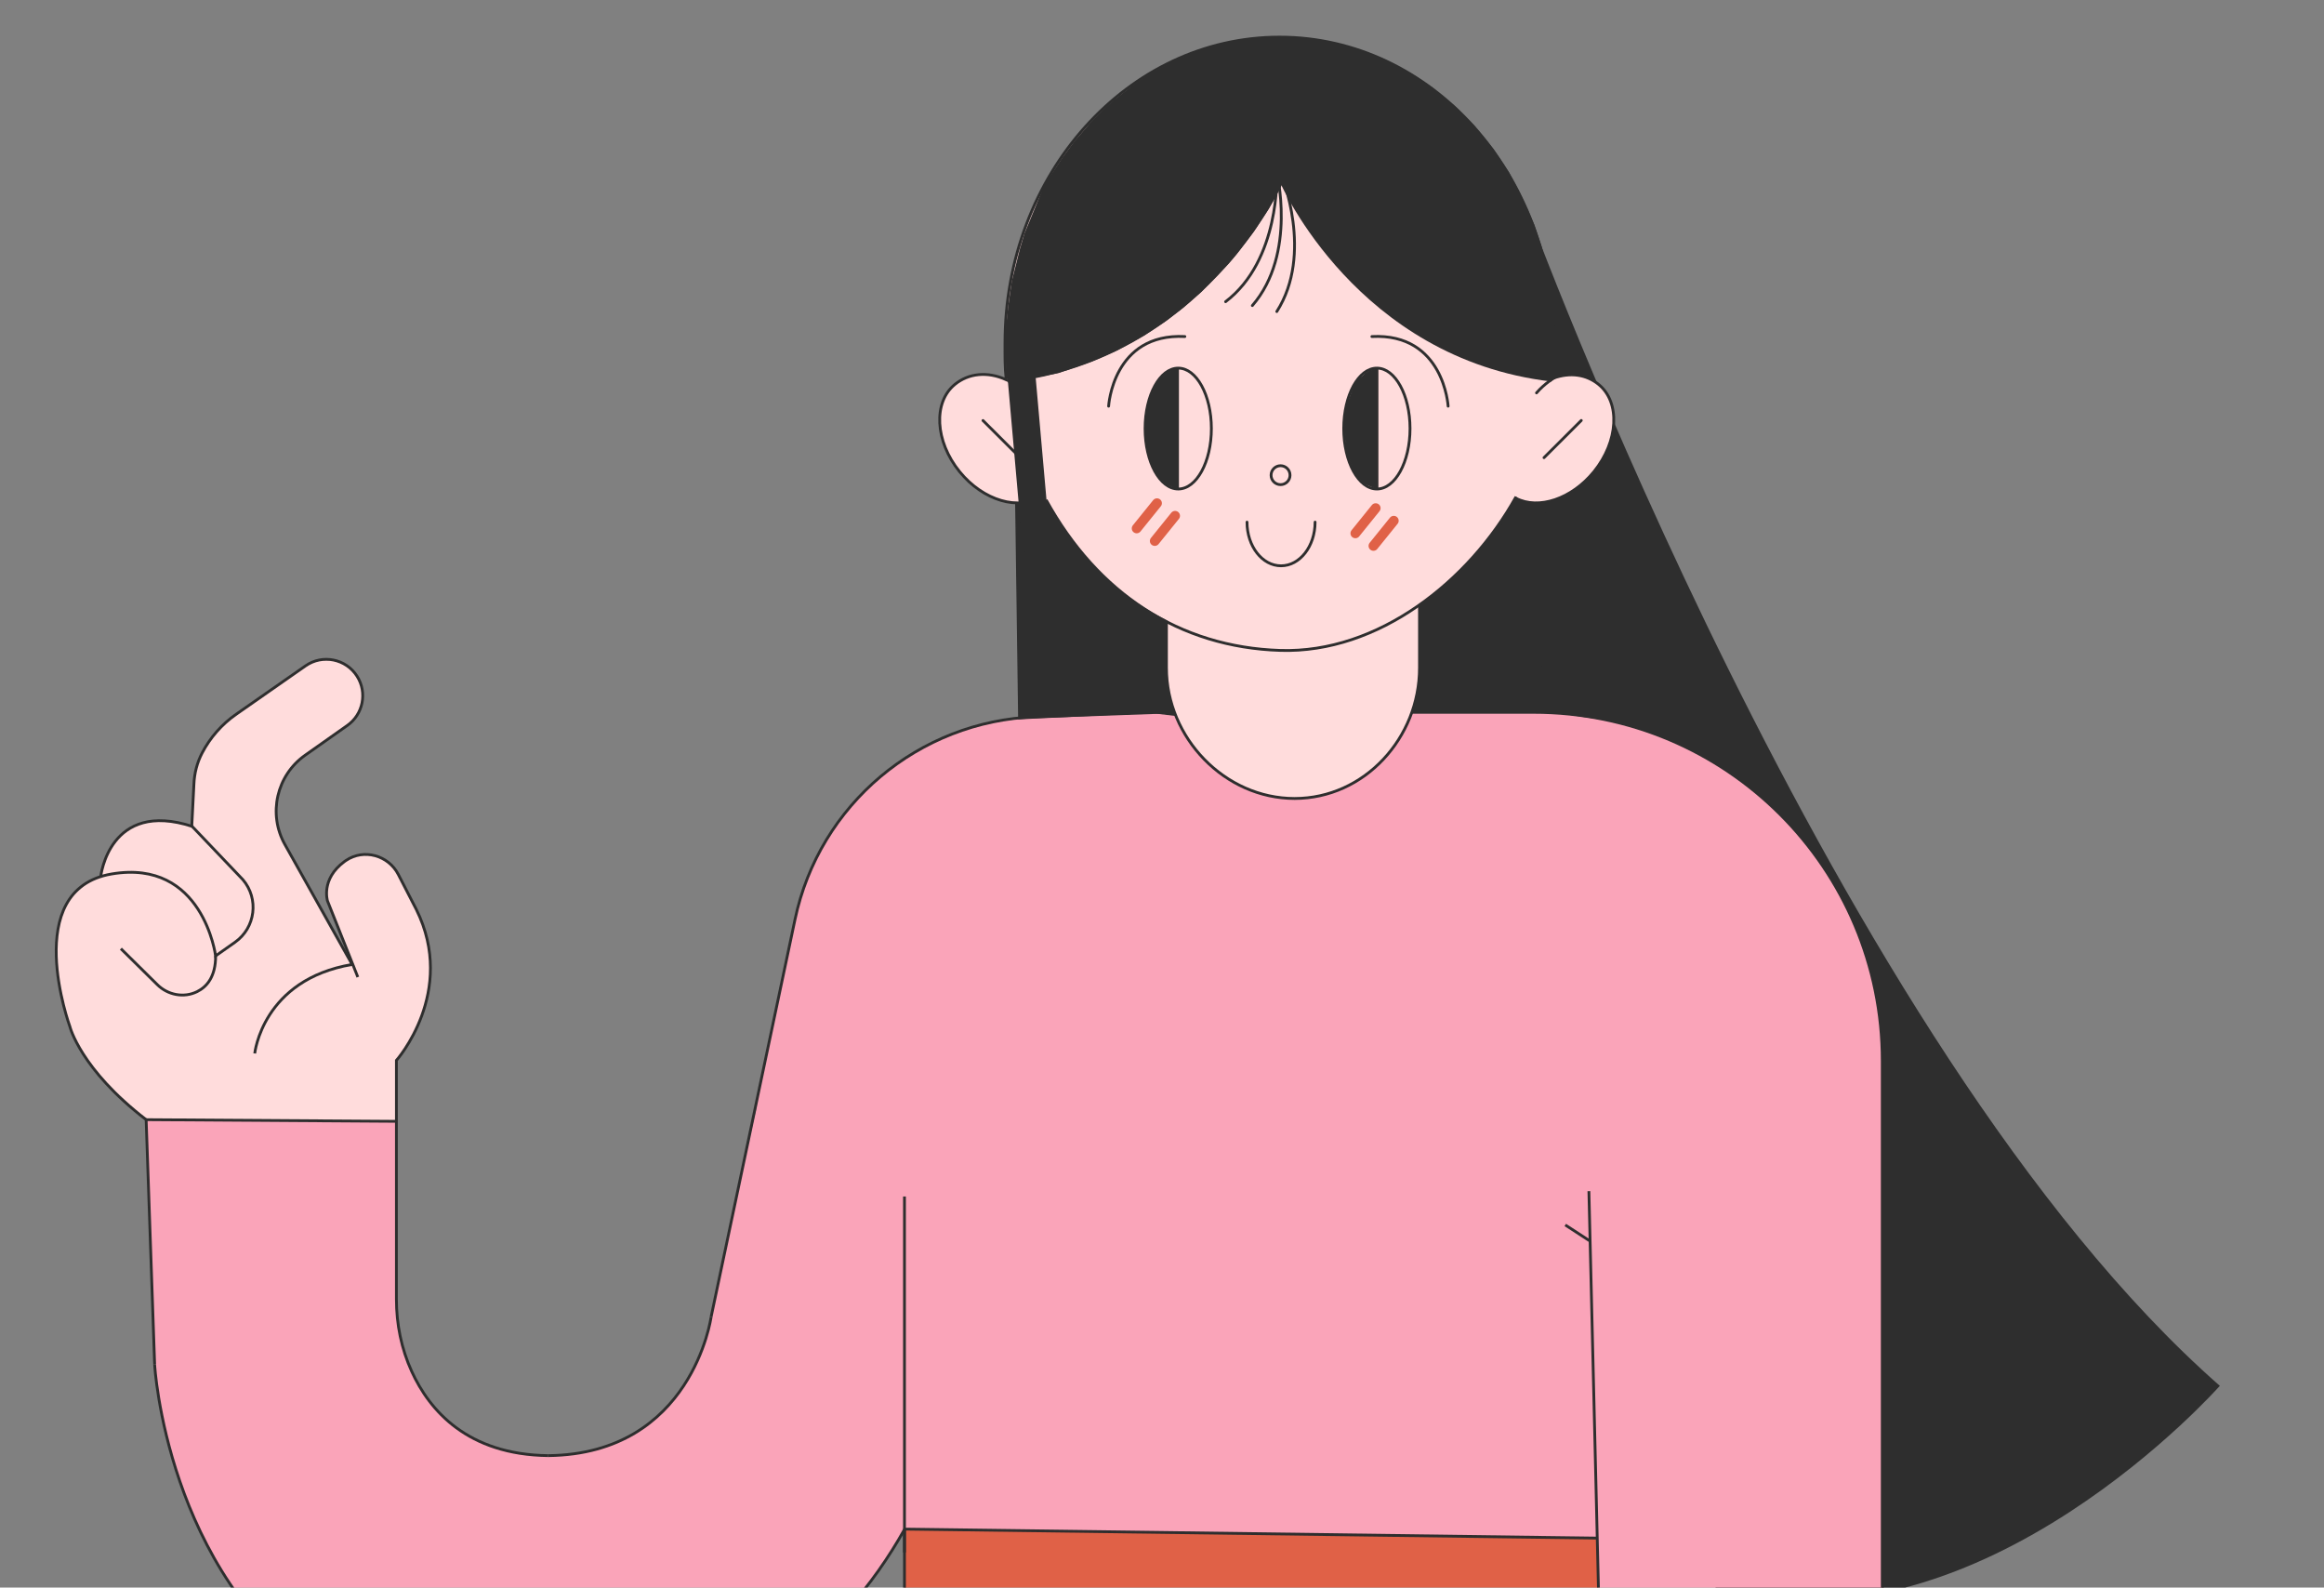 <?xml version="1.0" encoding="UTF-8"?> <svg xmlns="http://www.w3.org/2000/svg" width="877" height="599" viewBox="0 0 877 599" fill="none"><rect x="0" y="0" width="877" height="599" fill="#808080" stroke="none"/> <g clip-path="url(#clip0_260_4496)"> <path d="M468.904 26.029C472.969 31.861 455.063 37.815 436.751 50.578C418.439 63.341 406.655 78.079 402.59 72.247C398.526 66.415 410.075 51.341 428.387 38.578C446.699 25.815 464.839 20.197 468.904 26.029Z" fill="white"></path> <path d="M55.16 422.464L40.455 409.216L32.483 399.301L27.688 390.838L23.942 379.081L21.435 364.175L21.223 352.936L23.244 345.316L26.599 338.762L32.986 332.961L38.016 330.745L38.574 327.87L41.656 320.199L45.614 315.141L50.309 311.853L55.345 310.133L62.546 309.737L68.09 310.58L72.099 311.663L72.679 305.762L73.181 295.83L73.784 291.074L75.627 285.452L80.288 277.876L84.782 272.997L115.979 250.794L120.054 249.13H125.626L130.678 251.023L134.352 254.562L136.524 259.392V265.611L135.083 269.887L132.381 272.589L127.496 276.123L111.803 287.557L106.499 295.25L104.395 303.077L104.25 307.292L105.802 314.935L108.749 320.852L114.594 331.275L119.608 340.219L127.407 354.131L131.711 361.802L130.276 356.733L126.709 347.784L123.912 340.755L123.242 336.679L124.588 331.281L128.161 326.575L132.66 323.51L136.524 322.399L141.548 322.873L146.215 325.134L150.084 329.533L154.165 337.444L159.056 347.583L161.395 355.387L162.243 361.065V370.31L160.691 378.36L157.777 386.651L155.639 391.022L151.999 396.957L150.006 399.603L149.593 400.686V423.084L55.16 422.464Z" fill="#FFDCDC"></path> <path d="M576.065 78.18C576.065 78.18 692.32 395.41 837.69 522.887C837.69 522.887 748.232 624.136 652.063 600.348C555.894 576.559 562.605 232.147 562.605 232.147L575.255 163.35L586.052 115.992" fill="#2E2E2E"></path> <path d="M710.276 745.997V555.044V537.961L710.315 495.995L710.276 454.197V440.363V416.156L710.315 406.146L710.103 392.859L708.456 378.165L706.1 367.167L703.035 357.062L700.674 350.798L693.746 336.361L689.106 328.668L687.074 325.637L682.307 319.172L673.955 309.519L665.826 301.698L658.507 295.685L652.483 291.353L642.993 285.491L632.324 280.132L620.12 275.403L608.285 272.093L587.528 269.055L575.597 268.771H546.584H532.242H529.813L527.837 272.277L523.8 278.446L519.585 283.135L514.421 287.428L507.51 291.465L501.894 293.653L497.048 294.876L488.534 295.685L481.796 295.177L472.249 292.62L465.801 289.477L460.944 286.15L457.097 282.756L452.598 277.558L449.22 272.254L447.35 268.313H442.962L426.437 269.184L388.346 270.574L371.67 273.086L362.503 275.788L351.845 280.255L340.942 286.53L332.3 293.006L324.35 300.503L317.048 309.173L309.751 320.54L305.397 329.612L302.438 337.701L300.026 346.863L297.145 360.507L295.186 369.797L286.588 410.506L285.276 418.942L279.096 446.001L267.802 499.747L265.681 507.155L261.963 515.981L258.306 522.379L252.433 530.084L246.298 535.973L240.218 540.317L233.586 543.812L226.54 546.402L216.056 548.602L206.202 549.21L197.85 548.596L190.844 547.284L183.793 545.386L182.012 544.331L177.356 542.025L173.035 539.301L166.391 533.679L162.361 529.084L160.362 526.343L155.287 517.277L152.518 509.958L151.212 505.056L149.878 496.531L149.593 485.053V423.084L55.16 422.464L56.333 456.263L58.783 519.387L61.714 536.872L64.349 547.535L70.636 566.427L77.413 581.534L83.465 592.387L89.103 600.946L96.674 610.66L103.97 618.537L112.289 626.113L122.885 634.007L129.21 637.948L138.611 642.9L150.497 647.83L157.308 650.068L170.779 653.429L185.172 655.623L196.611 656.701L206.029 656.639L209.546 656.031L215.056 656.221L218.261 655.439L222.052 655.166L231.358 654.161L242.831 651.665L251.707 649.276L261.918 646.384L270.521 643.213L278.164 639.188L284.11 635.883L288.849 633.22L297.972 626.867L305.028 621.116L310.472 615.98L316.216 611.039L320.147 606.607L325.389 600.354L330.33 594.911L331.435 592.895L332.847 590.88L333.757 589.267L341.322 577.163L347.329 576.945L406.64 577.582L602.11 580.239L602.752 580.334L602.808 582.712L610.875 919.18L616.653 919.136L710.276 918.421V745.997Z" fill="#FAA4B9"></path> <path d="M382.305 115.629L384.476 271.154L434.286 268.77L468.575 272.879L470.993 183.817L382.305 115.629Z" fill="#2E2E2E" stroke="#2E2E2E" stroke-width="0.528" stroke-miterlimit="10" stroke-linecap="round"></path> <path d="M584.965 108.249L581.074 268.77H532.124L499.593 267.297L496.277 176.437L584.965 108.249Z" fill="#2E2E2E" stroke="#2E2E2E" stroke-width="0.528" stroke-miterlimit="10" stroke-linecap="round"></path> <path d="M251.546 1047.63H247.923L244.3 1047.36L226.781 1046.79L69.414 1041.48V1034.12V881.809V728.456L70.106 720.467L72.546 706.935L76.007 694.613L81.752 680.126L85.057 673.555L88.92 666.906L94.749 658.437L98.629 653.591L102.001 649.795L109.281 642.666L116.488 636.77L122.925 632.299L128.513 628.921L135.989 625.047L145.295 621.094L154.3 618.051L165.678 615.148L172.746 613.808C172.746 613.808 180.707 612.675 180.975 612.641C181.243 612.608 192.827 611.631 192.827 611.631L203.283 611.33L210.597 611.609L219.356 612.262L235.044 614.512L251.027 618.498L258.475 621.06L266.921 624.605L276.742 629.736L285.518 635.073L288.331 637.513L290.894 639.539L295.315 636.463L303.455 630.947L310.311 627.051L318.674 623.076L331.799 618.275L342.361 615.712L341.329 615.031V611.33V600.499V577.157L357.279 576.934L376.187 577.386L444.375 578.268L534.872 579.441L602.764 580.323L604.389 647.835L610.893 918.416L611.613 948.406L605.014 954.558L591.359 964.881L579.668 971.586L567.57 976.822L555.819 980.496L541.482 983.176L519.642 984.778L514.902 984.516L502.643 984.035L489.674 982.042L480.513 979.591L470.358 977.688L460.007 974.489L453.526 972.261L453.855 1056.35L251.546 1047.63Z" fill="#E06147"></path> <path d="M206.91 549.222C176.362 548.881 162.042 532.083 155.365 517.45C151.468 508.92 149.592 499.608 149.592 490.229V400.095C149.592 400.095 172.526 374.263 157.101 343.151L150.301 329.936C146.566 322.684 137.304 320.105 130.544 324.672C130.354 324.8 130.17 324.934 129.98 325.068C120.941 331.717 123.599 339.957 123.599 339.957L135.032 368.664" stroke="#2E2E2E" stroke-width="1.056" stroke-miterlimit="10"></path> <path d="M96.131 397.471C96.131 397.471 98.995 369.618 132.888 363.907L107.515 318.653C101.05 307.119 104.349 292.565 115.157 284.944L131.057 273.734C137.036 269.519 138.661 261.363 134.764 255.177C130.583 248.55 121.712 246.758 115.286 251.241L89.108 269.508C83.687 273.287 79.305 278.306 76.279 284.096C74.386 287.725 73.348 291.733 73.181 295.82L72.371 311.652" stroke="#2E2E2E" stroke-width="1.056" stroke-miterlimit="10"></path> <path d="M72.371 311.663L91.654 331.901C97.807 339.114 96.428 350.056 88.679 355.516L81.365 360.669C81.365 360.669 76.67 323.839 42.063 329.768C7.455 335.702 26.369 387.321 26.369 387.321C26.369 387.321 30.305 403.377 55.149 422.464L58.359 514.87" stroke="#2E2E2E" stroke-width="1.056" stroke-miterlimit="10"></path> <path d="M45.613 357.939L59.375 371.528C63.344 375.453 69.401 376.631 74.403 374.146C78.133 372.287 81.376 368.441 81.376 360.669" stroke="#2E2E2E" stroke-width="1.056" stroke-miterlimit="10"></path> <path d="M38.012 330.746C38.012 330.746 41.144 301.56 72.675 311.849" stroke="#2E2E2E" stroke-width="1.056" stroke-miterlimit="10"></path> <path d="M121.608 633.154C62.598 592.824 58.355 514.872 58.355 514.872" stroke="#2E2E2E" stroke-width="1.056" stroke-miterlimit="10"></path> <path d="M285.082 635.655C312.103 619.878 329.867 597.558 341.395 576.946L602.747 580.335" stroke="#2E2E2E" stroke-width="1.056" stroke-miterlimit="10"></path> <path d="M599.598 449.435L612.199 973.378C612.405 982.082 607.933 990.227 600.475 994.716L576.396 1009.21C569.334 1013.46 568.737 1023.48 575.241 1028.54C580.539 1032.66 587.746 1033.34 593.725 1030.28L644.59 1004.22L726.316 1074.6C730.447 1078.16 736.477 1078.4 740.887 1075.2L743.651 1073.19C749.585 1068.87 750.149 1060.22 744.829 1055.17L697.364 1010.14L768.472 1045.92C773.77 1048.58 780.229 1046.88 783.517 1041.94L784.204 1040.91C788.112 1035.04 786.013 1027.08 779.715 1023.91L721.035 994.364L784.69 1014.6C790.724 1016.52 797.189 1013.31 799.311 1007.34C801.544 1001.06 798.111 994.185 791.752 992.198L729.119 972.613C717.925 969.113 710.305 958.746 710.305 947.016V496.001V400.323C710.305 327.669 651.406 268.771 578.752 268.771H539.589H529.797" stroke="#2E2E2E" stroke-width="1.056" stroke-miterlimit="10"></path> <path d="M206.914 549.222C261.218 548.619 268.336 496.967 268.336 496.967" stroke="#2E2E2E" stroke-width="1.056" stroke-miterlimit="10"></path> <path d="M268.332 496.967L300.025 346.863C309.17 303.546 346.653 272.026 390.896 270.451L438.009 268.771L447.349 268.313" stroke="#2E2E2E" stroke-width="1.056" stroke-miterlimit="10"></path> <path d="M341.32 577.163V615.728" stroke="#2E2E2E" stroke-width="1.056" stroke-miterlimit="10"></path> <path d="M603.232 145.017C598.603 141.259 592.58 140.416 586.154 142.688C586.628 138.222 586.433 134.024 586.433 129.413C586.433 65.674 540.051 14 482.839 14C425.627 14 379.245 65.669 379.245 129.413C379.245 134.32 379.167 138.518 379.703 143.264C372.591 140.053 365.517 140.835 360.37 145.017C352.051 151.772 352.827 166.516 362.106 177.944C371.066 188.975 384.666 192.889 393.085 187.066C403.893 207.901 420.379 224.61 440.181 234.598V251.994C440.181 278.361 462.172 301.273 488.539 301.273C514.907 301.273 535.669 278.361 535.669 251.994V228.697C550.664 218.771 563.225 204.752 572.102 188.015C580.565 192.392 593.088 188.311 601.507 177.944C610.774 166.51 611.55 151.772 603.232 145.017Z" fill="#FFDCDC" stroke="#2E2E2E" stroke-width="1.056" stroke-miterlimit="10"></path> <path d="M585.395 143.939C512.116 135.359 483.27 69.236 483.27 69.236Z" fill="#2E2E2E"></path> <path d="M483.269 69.946C483.269 69.946 453.725 135.471 380.445 144.057" stroke="#2E2E2E" stroke-width="0.528" stroke-miterlimit="10"></path> <path d="M379.657 141.856L380.494 144.346L381.974 143.939L385.614 143.436L399.375 140.795L412.121 136.357L421.338 132.321L431.772 126.604L439.984 121.15L446.7 115.98L453.433 110.079L463.706 99.438L466.754 95.832L473.247 87.296L478.79 78.832L483.502 70.224L483.725 69.749L485.333 72.663L487.845 76.828L492.412 84.058L495.84 88.96L498.866 92.706L502.299 96.976L506.604 101.928L510.718 106.026L516.636 111.698L521.309 115.64L528.924 121.278L533.423 124.287L539.832 128.497L543.751 130.428L550.724 133.577L557.731 136.564L569.566 140.148L573.301 141.019L575.769 141.404L578.934 141.89L585.393 143.927L586.27 142.923L587.062 138.948L586.795 135.375L586.862 131.528L586.728 120.737L584.165 102.66L581.653 92.633L579.057 84.923C576.74 79.368 574.172 73.925 571.353 68.605L569.505 65.115L563.632 56.289L556.229 47.228L549.463 40.406L540.564 33.042L532.385 27.588L523.732 22.971L516.011 19.733L504.158 16.216L494.578 14.385L488.052 14.178L477.188 14.1L470.723 14.932L463.421 16.043L454.656 18.399L449.073 20.386L442.044 23.462L435.507 26.946L432.325 28.878L427.769 31.931L419.792 38.206L415.9 41.757L412.305 45.369L405.466 53.269L400.86 59.555L394.15 69.738L386.607 88.083L384.888 93.856L381.823 106.093L380.461 115.64L379.395 125.677L379.657 141.856Z" fill="#2E2E2E"></path> <path d="M385.609 143.432L391.08 205.238" stroke="#2E2E2E" stroke-width="10.564" stroke-miterlimit="10" stroke-linecap="round"></path> <path d="M370.945 158.667L385.008 172.713" stroke="#2E2E2E" stroke-width="1.056" stroke-miterlimit="10" stroke-linecap="round"></path> <path d="M55.16 422.464L149.593 423.084" stroke="#2E2E2E" stroke-width="1.056" stroke-miterlimit="10"></path> <path d="M341.32 451.45V585.782" stroke="#2E2E2E" stroke-width="1.056" stroke-miterlimit="10"></path> <path d="M600.18 468.371L590.684 462.191" stroke="#2E2E2E" stroke-width="1.056" stroke-miterlimit="10"></path> <path d="M586.55 142.538C586.55 142.538 582.865 144.698 579.828 148.243Z" fill="white"></path> <path d="M586.55 142.538C586.55 142.538 582.865 144.698 579.828 148.243" stroke="#2E2E2E" stroke-width="1.056" stroke-miterlimit="10" stroke-linecap="round"></path> <path d="M572.098 187.434C554.362 219.423 519.933 246.561 483.171 245.411C445.001 244.216 414.151 223.856 394.762 188.59" stroke="#2E2E2E" stroke-width="1.056" stroke-miterlimit="10"></path> <path d="M596.719 158.64L582.656 172.68" stroke="#2E2E2E" stroke-width="1.056" stroke-miterlimit="10" stroke-linecap="round"></path> <path d="M496.27 196.999C496.27 206.104 490.52 213.484 483.424 213.484C476.328 213.484 470.578 206.104 470.578 196.999" stroke="#2E2E2E" stroke-width="1.056" stroke-miterlimit="10" stroke-linecap="round"></path> <path d="M483.237 182.862C485.21 182.862 486.81 181.263 486.81 179.289C486.81 177.316 485.21 175.716 483.237 175.716C481.264 175.716 479.664 177.316 479.664 179.289C479.664 181.263 481.264 182.862 483.237 182.862Z" stroke="#2E2E2E" stroke-width="1.056" stroke-miterlimit="10"></path> <path d="M418.352 153.257C418.352 153.257 419.937 125.617 447.125 126.979" stroke="#2E2E2E" stroke-width="1.056" stroke-miterlimit="10" stroke-linecap="round" stroke-linejoin="round"></path> <path d="M546.477 153.257C546.477 153.257 544.891 125.617 517.703 126.979" stroke="#2E2E2E" stroke-width="1.056" stroke-miterlimit="10" stroke-linecap="round" stroke-linejoin="round"></path> <path d="M481.796 66.004C481.796 66.004 483.13 98.122 462.496 113.832" stroke="#2E2E2E" stroke-width="1.056" stroke-miterlimit="10" stroke-linecap="round" stroke-linejoin="round"></path> <path d="M481.69 64.536C481.69 64.536 489.573 95.699 472.59 115.3" stroke="#2E2E2E" stroke-width="1.056" stroke-miterlimit="10" stroke-linecap="round" stroke-linejoin="round"></path> <path d="M483.545 66.004C483.545 66.004 495.816 95.716 481.82 117.55" stroke="#2E2E2E" stroke-width="1.056" stroke-miterlimit="10" stroke-linecap="round" stroke-linejoin="round"></path> <path d="M444.624 184.504C451.534 184.504 457.135 174.294 457.135 161.699C457.135 149.103 451.534 138.893 444.624 138.893C437.715 138.893 432.113 149.103 432.113 161.699C432.113 174.294 437.715 184.504 444.624 184.504Z" stroke="#2E2E2E" stroke-width="1.056" stroke-miterlimit="10"></path> <path d="M519.585 184.504C526.495 184.504 532.096 174.294 532.096 161.699C532.096 149.103 526.495 138.893 519.585 138.893C512.676 138.893 507.074 149.103 507.074 161.699C507.074 174.294 512.676 184.504 519.585 184.504Z" stroke="#2E2E2E" stroke-width="1.056" stroke-miterlimit="10"></path> <path d="M444.624 138.893V184.504L438.885 181.964L437.439 180.367L435.725 177.721L433.219 171.067L432.113 161.699L432.398 156.864L433.152 152.604L434.497 149.383L435.837 145.47L437.171 143.382L439.259 141.841L440.186 140.908L442.413 139.613L444.624 138.893Z" fill="#2E2E2E" stroke="#2E2E2E" stroke-width="0.528" stroke-miterlimit="10"></path> <path d="M519.898 138.893V184.504L514.159 181.964L512.713 180.367L510.999 177.721L508.492 171.067L507.387 161.699L507.666 156.864L508.42 152.604L509.771 149.383L511.11 145.47L512.445 143.382L514.533 141.841L515.459 140.908L517.687 139.613L519.898 138.893Z" fill="#2E2E2E" stroke="#2E2E2E" stroke-width="0.528" stroke-miterlimit="10"></path> <path d="M436.612 189.869L428.941 199.371" stroke="#E06147" stroke-width="3.697" stroke-miterlimit="10" stroke-linecap="round"></path> <path d="M443.44 194.62L435.77 204.122" stroke="#E06147" stroke-width="3.697" stroke-miterlimit="10" stroke-linecap="round"></path> <path d="M519.134 191.729L511.469 201.231" stroke="#E06147" stroke-width="3.697" stroke-miterlimit="10" stroke-linecap="round"></path> <path d="M525.962 196.479L518.297 205.975" stroke="#E06147" stroke-width="3.697" stroke-miterlimit="10" stroke-linecap="round"></path> </g> <defs> <clipPath id="clip0_260_4496"> <rect width="877" height="599" fill="white"></rect> </clipPath> </defs> </svg> 